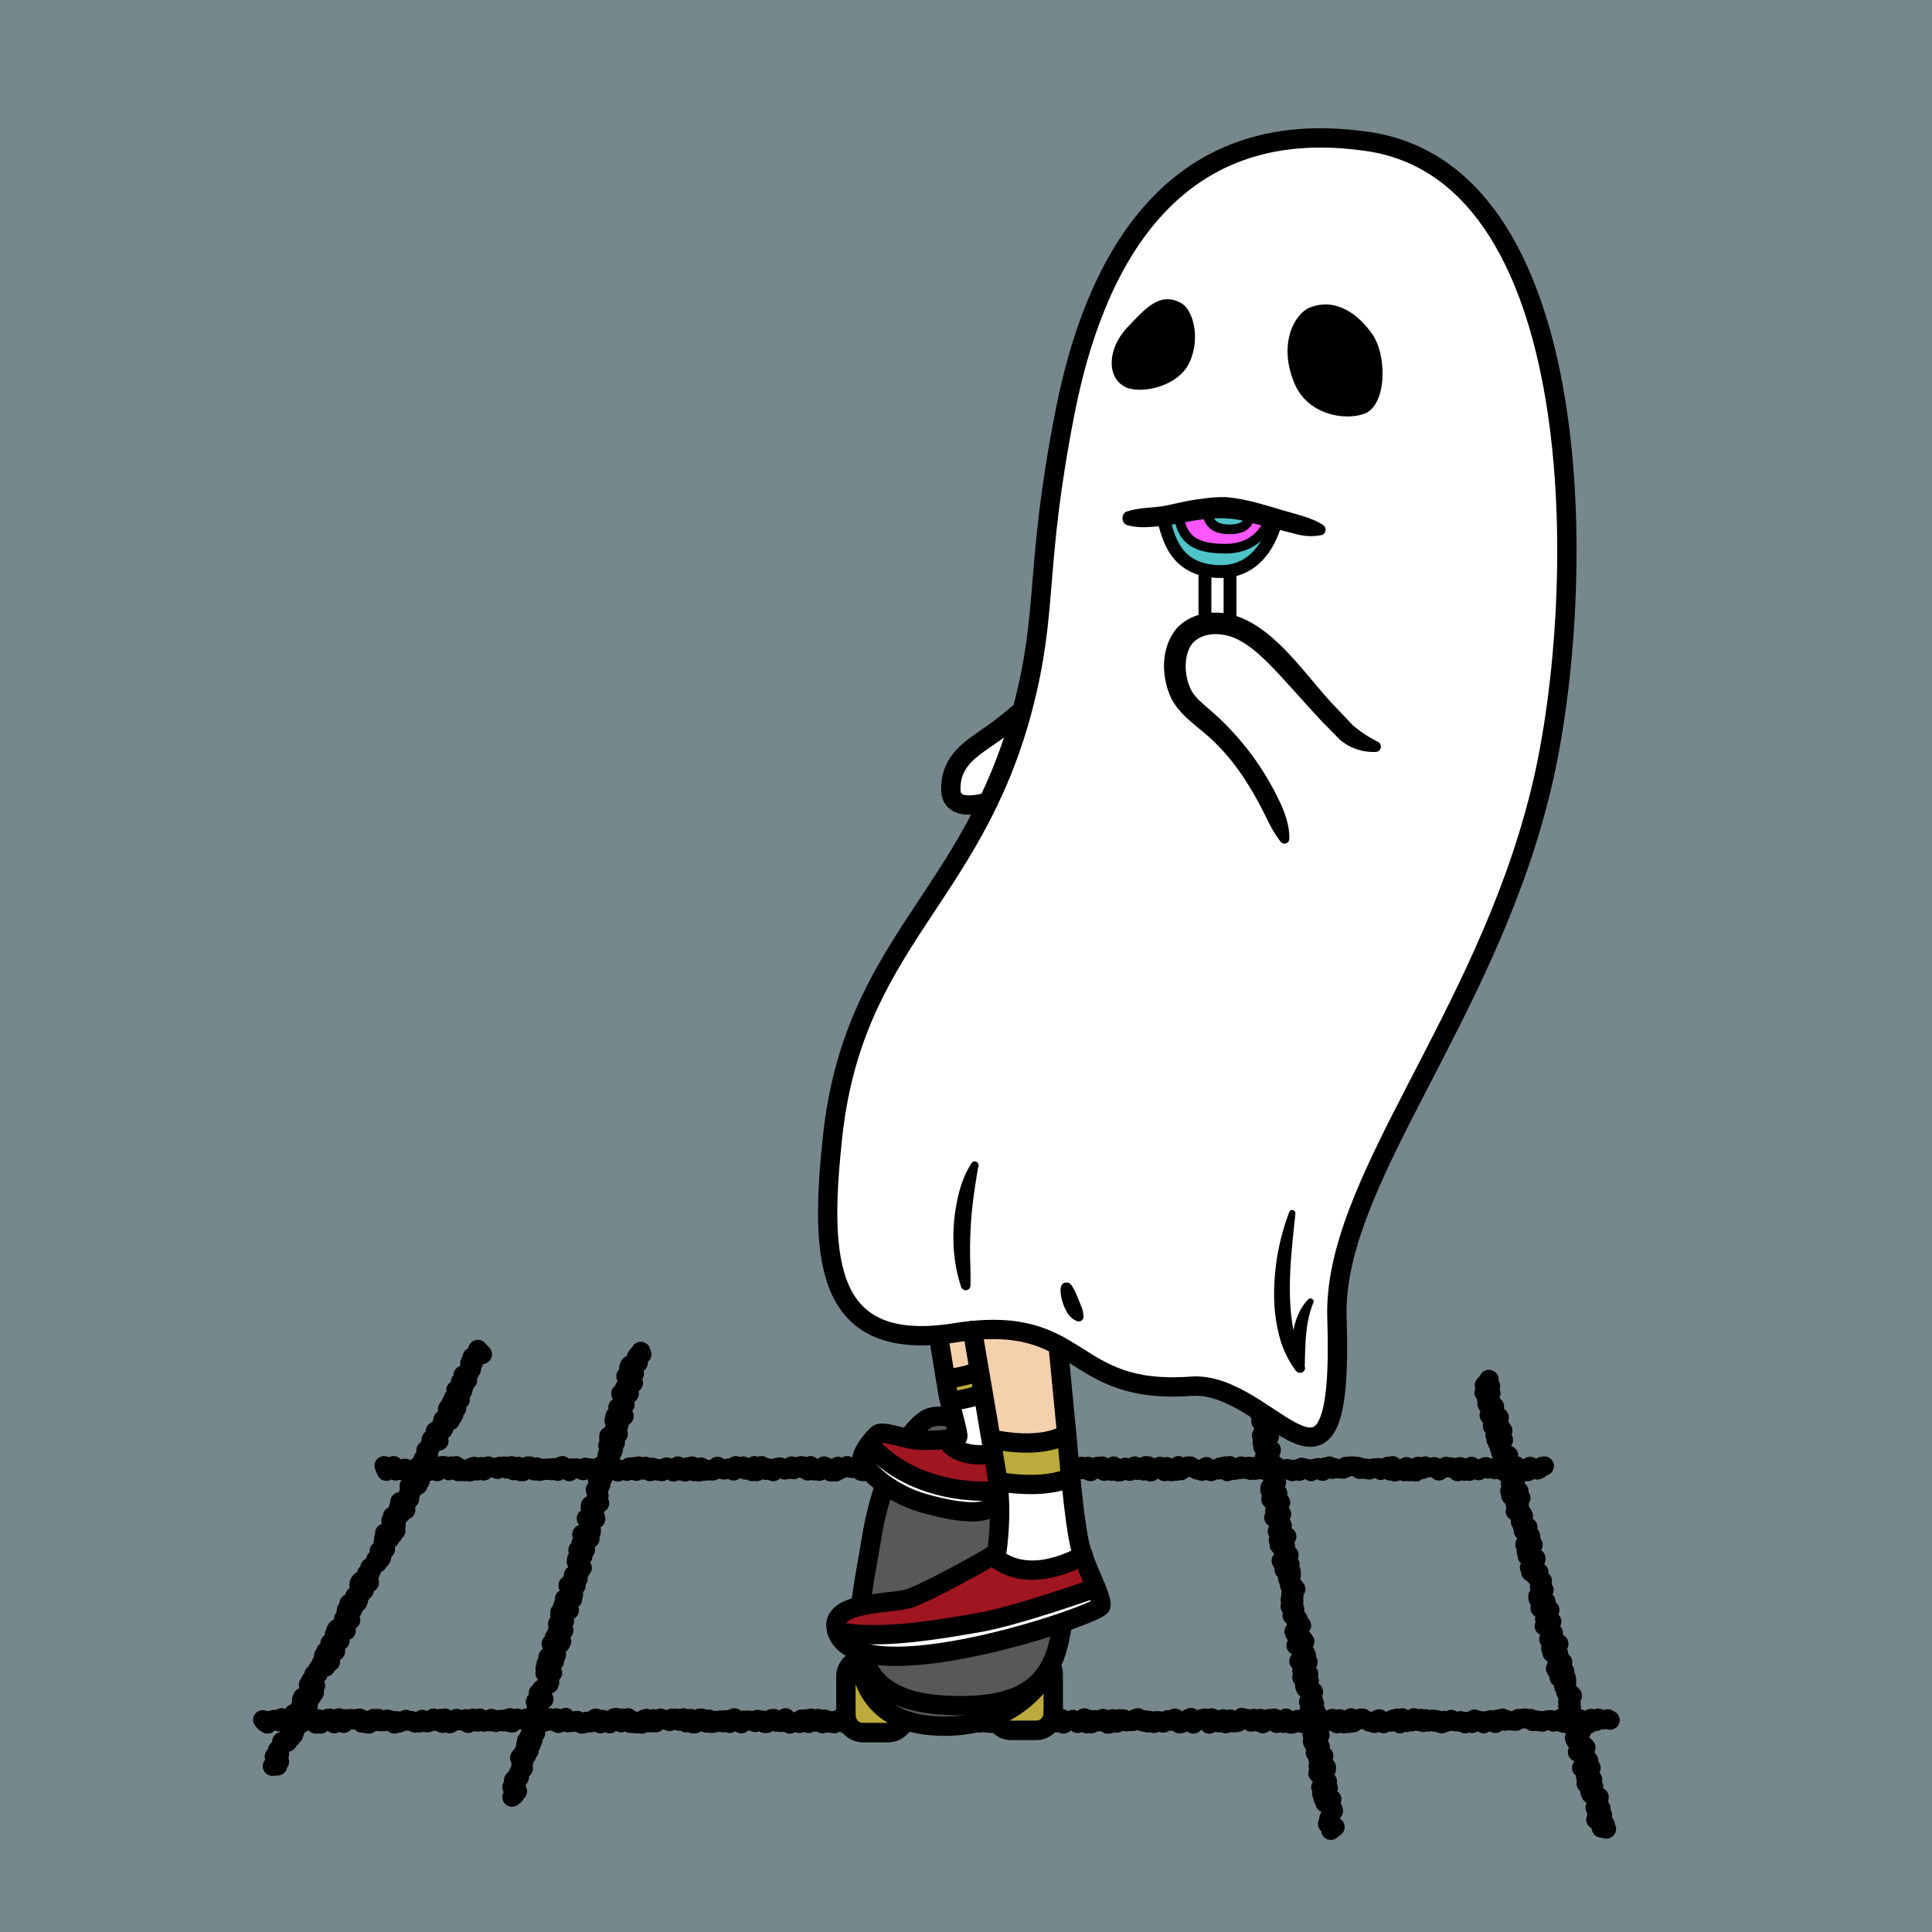 <svg xmlns="http://www.w3.org/2000/svg" xml:space="preserve" width="600" height="600" style="enable-background:new 0 0 600 600"><style>.st1{fill:none;stroke:#000;stroke-width:6;stroke-linecap:round;stroke-linejoin:round;stroke-miterlimit:10}.st2{fill:#baab3c}.st3{fill:#585858}.st4{fill:none;stroke:#000;stroke-width:6;stroke-miterlimit:10}.st5{fill:#fff}.st7{fill:#9f1520}.st11,.st12{fill:none;stroke:#000;stroke-linejoin:round;stroke-miterlimit:10}.st11{stroke-width:3;stroke-linecap:round}.st12{stroke-width:4}</style><path id="背景" d="M-5-5h610v610H-5z" style="fill:#76888c"/><g id="地面"><path d="m148.4 419.1 1.4 1.5-.8.3-1.5.1-.8.4-.3.7.6 1.1-1.1.2.5 1.1v.7l-.9.4.2.9-.9.4-1 .2 1.4 1.5-.5.6H143l1.1 1.3-1.4.1 1 1.3-2.1-.2.6 1.1v.8l.7 1.1-2.2-.3.3 1-.9.3 1.7 1.7-2.4-.4-.4.6 1.9 1.7-.4.7-1.8-.2 1.1 1.4-2.2-.3.2.9-.6.5.7 1.1-.4.7-.8.4h-1.5l.9 1.3-.8.4 1 1.3-2.4-.4.3 1-.6.5.1.8-.4.6-1 .4.8 1.1-.8.4.9 1.3-1.8-.1.5 1.1.9 1.2-2.5-.4-.6.5 1.3 1.4-2-.2-.1.8.3.9 1.3 1.5-1.8-.1 1.1 1.4-.7.4-2-.2 1 1.3-1 .3-.2.7.3 1v.8l-.7.4-.2.8-2.1-.3-.1.7 1.9 1.8-2.3-.4 1 1.4-.5.5-.5.6-1.8-.1.5 1-1 .4 1.6 1.5-.7.5.6 1.1-1.4.1.5 1.1-2.5-.5 1.6 1.7-1.9-.2.4 1-.6.5.2.9.5 1.1-.9.3-1 .3.5 1.1.2.9-.4.6-1.4.1.5 1-1 .4-.2.7-1.1.3.4.9-.3.7-1.1.3.7 1.1-.3.7.4 1-2.6-.5-.5.6-.1.7 1.6 1.6-1.5.1.5 1-.4.6-1.5.1 1.1 1.3-.3.7-1.2.2-1.4.1 1.3 1.5-.3.6-1.8-.1v.9l-.3.6 1.6 1.6-2.2-.3.7 1.2-.2.7-.4.5.7 1.2-2.8-.6-.4.6 1.1 1.4h-1.6l1.8 1.7-1 .3-1.1.3-1 .2.6 1.2 1.1 1.3-.7.5-2.3-.4 1.3 1.5-2-.2 2.1 1.9-.9.3-1.8-.1 1.2 1.4-1.2.2-1.1.3.2.9-.2.7-1.3.2.2.9-.5.5-.7.5 1.5 1.6-2.2-.3 1.5 1.5.3 1-1.8-.1 1 1.3-.5.6-2.3-.4-.3.7 2 1.8-2.2-.3 1.6 1.6-1.4.1-.5.6-.6.5-1.4.1.7 1.2.7 1.1h-1.7l1 1.3.1.9-2.4-.4 1.8 1.7-.2.7-.8.4-.1.7-1.3.2.3 1-1.8-.1.2.9-.6.6-.1.7-.8.4.6 1.2-.7.4-.9.4 1.6 1.6h-1.5l.9 1.3-1.6.1" class="st1"/><path d="m199 419.7.3.9-1.3.4-.4.6.6.9v.7l-.8.5-1.8.3-.3.7.1.7 1.6 1.2-.9.5-1.7.3.7.9 1.6 1.2-1 .5-.3.6-1.4.4-.1.7 1.5 1.1h-2.6l1.4 1.2-.6.6-.1.7.6.9-1 .4-1.2.5.4.8.7 1 .8.9H191l1.7 1.2-2 .2 1.5 1.2-.2.6-1.1.5.2.8.9 1-.7.5-2.2.2v.7l2 1.3-.6.6-1.7.3 1.7 1.2-.3.7-.3.6-1.3.4-.1.7-.1.8-.2.6 1 1.1.2.8-1.5.3-.6.6.6.9-1.4.3.8 1-1.3.4-.4.6 1 1-.3.7-.3.7-1.1.4.4.9.7.9-.8.5.5.9.5.9-1.7.3-1.1.4-.1.7 1 1.1.1.7.4.9.2.8-2.9-.1 1.3 1.1v.8l-.3.6.5.9v.8l-1.4.3-1.5.4 2.5 1.4-.7.6-.6.5-1.5.4.1.7 1.3 1.2-2.3.1.4.8 1.1 1.1-1.6.3-.3.6-.1.8.4.8 1.4 1.1-1 .5.2.8-.9.5-1 .5 1.4 1.1-.5.6-1.5.3 1.4 1.2h-2.5l1 1.1.5.9.2.8-1.5.3 1.2 1.1h-2.5l.6 1 .2.8-1.3.3 2 1.4-1.9.2-1 .4v.8l1.2 1.1.2.8-.7.5-1.4.4.7.9 1.2 1.1-2 .2 1 1 .1.8-2 .2 2.2 1.3-.4.7h-2.8l1.4 1.1-.3.7.1.7.4.9-1.5.3-1.1.4 2 1.3-2.2.2-.4.6.4.9-.7.6 2.3 1.3-2.3.1.8 1-.1.7.7 1-.2.7-.9.5-.6.5-.8.6-.1.7-.9.5 1.3 1.1.4.8-1.6.4-1 .4.7 1v.7l-.5.6 1 1.1.1.7v.8h-2.7l2.5 1.4-1.6.3-.8.5.4.9-.5.6 1.4 1.2-1.2.4-.7.5 1.1 1.1-1.9.2 1.4 1.2-1.7.2.7 1 .3.8-1.6.3.9 1-1.7.3-.5.6 1.3 1.1-.9.5.2.8.5.9-1 .5-.3.7-.3.6.4.9-1.2.4-.6.6.9 1-.9.5-.5.6 1.7 1.3-1 .4.1.8-.8.6" class="st1"/><path d="m389.4 425.2 1.2.5-1.7 1 .7.6.7.6-1.8 1 2.8.3-2.5 1.1 1.7.5 1.2.5-1.3.9-.5.8 1.1.6-.2.7-1.1 1 1.7.4.4.6.3.7-.5.8-.6.9.4.6.1.7 1.6.5-1.5.9 1 .6.5.6.7.6-.1.8-1.5 1-.4.8 2.4.3-.5.8-1.7 1 .3.7-.1.7 1.1.6 1.5.4-.3.8-1 .9-.9.9 1.1.5-.9.9 2.6.3-1.3 1 .6.6.9.5.6.7-.9.9-.1.7.9.6.3.7-.5.8-1.5 1v.7l.4.7 2 .3-.6.9-1.5.9 1.1.6 1.9.4-.7.8v.8l-1.1.9.2.7 1.9.4-2.4 1.1 1.8.4-.3.8.2.7.9.6-.7.8-.8.9.7.6 1 .6 1.2.5-2.6 1.1 2 .4-1.7 1.1 1.9.4v.7l-.7.8.4.7 1.4.5-.4.8-2 1 .4.7 2.3.4-.3.7-1.5 1 2.1.4.1.7v.7l-1.1.9.3.7.2.7.1.7 1.4.5.5.7-1.3.9-.2.8.9.6-1.1.9 1.1.5-1 .9-.1.8 1.3.5.1.7v.7l-.8.9.7.6 1.1.5-.6.9.9.5.8.6-1.4 1-.9.9.3.7 1.3.5.4.6.8.6.5.7-2.7 1.2 1.7.4.3.7v.7l.9.6.3.7-1.2.9-1.1.9 2.8.3-.4.8-.2.7-1.3 1 .5.6 1.6.5-2.1 1.1.8.6 1.5.5-1.4.9v.7l.3.7.7.6 1.7.5-.7.8.5.7-.6.8-.7.8 1.8.5-.2.7-1.3 1 1.8.4-2.2 1.1 1.4.5.8.6.5.6-1.2 1 1.6.4-2.3 1.1 1 .6.4.7-1 .9 2.4.3-1.7 1-.6.9.3.6 1.5.5.6.6-.5.9-1 .9 1 .5 1.6.5-1.8 1 1.3.5.5.7-1.7 1 2.5.3v.7l-2.6 1.2 1.7.5.1.7.3.7.8.6-1.2.9-.8.9 2.3.3-1.9 1.1-.1.7.8.6-.4.8 2.7.3-2.1 1.1 1.2.5.2.7 1 .6.2.7-.7.8-.3.8-.4.8.1.7-.5.9 1.6.4.7.6-1.3 1" class="st1"/><path d="m462.4 428.4-.4.8-1 1 1.9.3-1.5 1.1-.5.9 2.1.2-.6.9-.7.9 1.2.4-1.1 1.1 1.1.4 1.2.4v.8l-.7.9-.9 1 2 .2 1.1.5-2.1 1.2.2.7-.2.8 2.4.1-1.6 1.2 2.4.1-2.4 1.4 1.8.2-1.5 1.2 2.3.1-1.7 1.2.5.6v.8l.9.5-.5.8 1.3.4 1.1.5-1.2 1 .7.6-.6.9.7.6.5.6-.4.8-.4.9 2.5.1-1 1 .1.7 1.3.4-1.6 1.2.7.6.7.5-1.6 1.2h2.8l-2.5 1.4 1.8.3 1.3.4-1.3 1-.4.9 1.2.4-.2.8-1 1 1.7.3.5.6.3.7-.4.8-.5.9.5.6.1.8 1.7.3-1.4 1.1.9.5.6.6.7.5.1.8-1.5 1.1-.3.8 2.5.1-.5.9-1.6 1.1.4.7-.1.7 1.2.5 1.5.3-.2.8-1 1-.8 1 1.2.4-.8 1 2.5.1-1.2 1 .7.6 1 .5.6.6-.8.9-.1.8 1 .5.4.6-.5.9-1.4 1.1.1.7.4.7 2 .2-.5.9-1.3 1.1 1 .4 2 .2-.6 1 .1.7-1.1 1 .3.7 1.9.2-2.3 1.4 1.9.2-.2.8.2.7.9.5-.6.9-.8 1 .8.5 1.1.5 1.2.4-2.5 1.4 2.1.2-1.7 1.2 2 .2.1.8-.7.9.5.6 1.4.4-.4.8-1.8 1.2.4.7 2.4.1-.3.8-1.4 1.1 2.2.2.1.7v.8l-.9 1 .3.6.3.7.1.7 1.4.4.6.6-1.2 1-.2.8 1 .5-1 1 1.1.5-.9 1v.7l1.3.4.2.7.1.8-.8.9.8.5 1.1.5-.5.9.9.5.9.5-1.4 1.1-.7.9.3.7 1.4.4.4.6.8.6.6.6-2.6 1.4 1.7.3.4.6.1.8.9.5.4.6-1.1 1.1-1.1 1h2.9l-.3.8-.2.8-1.2 1.1.5.6 1.7.3-2 1.3.9.5 1.4.4-1.2 1 .1.8.3.6.7.6 1.8.3-.7.9.6.6-.5.9-.6.9 1.8.3-.1.8-1.2 1 1.8.3-2.1 1.3 1.4.4.9.5.6.6-1.2 1.1 1.6.3" class="st1"/><path d="m119.3 455.2.7 1.7.7-1.1.8-.2.7-.4.7 1.6.7-.2h.7l.7-.4.8-.2.7.7.7.4.7-.1.7-.7.7.4h.8l.7-.9.7-.5.7.7.7 1 .7-1.3.8.4.7.7.7.2.7-1 .7-.8h.8l.7 1 .7.5.7-1.4.7 1 .8-1.1.7 1.8.7-1 .7 1h.7l.7-.4.8.5.7-1.5.7-.2.7 1.4.7-.1.8-1.2.7 1.3.7-.6.7-.9.7.4h.8l.7.3.7.3.7-.9.7.4.8-.5.7.9.7-.1.7-.9.7 1.5.8-1 .7-.3.7 1.6h.7l.7-.4.8-1.3h.7l.7 1.1.7.4.7-1.2.8 1.3.7-.1.7-.8.7.6.7-.7.8.8.7-.9.7.4.7.7.7-1.4.7-.3.8 1.2.7-.4.7 1 .7-1.1.7.1.8-.1.7.1.7.4.7.3.7-1 .7.4.8-.2.7 1h.7l.7-.8.7-.6.8-.1.7 1.1.7-.6.7.7.7-.6.7-.8.8 1.4.7.5.7-.7h1.4l.7.5.8-1.3.7 1 .7-1.1.7 1.4.7-1.6.8.5.7.7.7-1.1.7 1.1.7.5.7-1.3.8.5.7.6.7-.7.7.9.7-.6.8-.8.7.2.7.6.7.7.7-1.2.7-.6.8 1.5h.7l.7.3.7-1.5.7 1.2.8-1.5.7 1.7.7-1.1.7 1.2.7-1.5.8 1.3.7-.2.7.1.7-.5.7.5.8-.8.7-.6.7.9.7-.3.7.5.8-.4.7-.2.7.4.7.5.7-1.6.8.8h.7l.7-.7.7 1.2.7-.4.8-.4.7 1.3.7-1.8.7 1.8.7-1.1.8-.7.7.9.7.5.7-.7.7.2.8.9.7-1.1.7-.2.7-.1.7.4.8.5.7-.2h.7l.7-1 .7 1.1.8-.6.7-.2.7-.4.7.1.7 1.1.8.4.7-1.6.7.4.7 1.2.7-.1.7.2.8-.7.7-.9.7.3.7.7.7.8.8-.7.7.7.7-1.7.7 1 .7-.4.8-.5.7-.3.7.7.7.1.7-.5.8-.1.7.4.7 1.1.7.1.7-.2.7-1.3.8.5.7 1.1.7-.7.7-1.2.7.6h.8l.7.9.7-.1.7-1.2.8 1.7.7-1.1.7.3.7-.1.7-.5.8.6.7.6.7-.4.7-.6.7-.7.8 1.8.7-1.3.7 1.3.7-1.2h.7l.8.6.7-.2.7-.8.7.3.7 1.4.8-.1.7-1.5.7.3.7 1 .7-1.3h.8l.7.1.7.8h.7l.7-.1h.8l.7-.9.7-.2.7.9.7.3.8-.6.7.9.7-.7.7.8.7.1.8-.8h.7l.7.1.7.6.7-.4.7-.6.8.4.7-.4.7-.5.7 1 .7.7.8-.1.7-.9.7-.1.7-.5.7-.3.8 2 .7-1.1.7-.1.7.1.7-.5.8-.2.7.9.7.9.7-1.9.8.4.7.2.7.9.7-.2.7-1 .7 1.5.8-.5.7-.9.7 1.1h.7l.7-.1.8-.4.7-1 .7.5.7-.3.7.5.7.6.8-1.1.7.1.7 1 .7-1.1.7 1.6.7-.9.8-.4.7-.3.7.9.7-1 .7 1.6.8-.5.7-.3.7.8.7-1.6.7 1.3.7.5.8-.1.7-1 .7-.3.7.4.7.8.7-.6.8-1 .7 1.3.7-.8.7-.2.7 1.2.7-1.6.8.1.7 1.8.7-1.1h.7l.7-.1.8-.5.7 1 .7.6.7-1.5.7 1.4.8.1.7-.4.7.3.7-1.7.8 1.5.7-.7.7-.1.7-.6h.8l.7.5.7.3.7.4h.7l.8.4.7-1 .7-.4.7.9.7.6.8-.6.7-.2.7.3.7-.9.7-.1.8-.2.7 1.7.7-1.8.7 1 .7.4.8-.4.7.2.7-1.1.7.6.7.4.8-.9.7 1.2.7-1.1.7 1.1.7-.7.8-.3.7.9.7-.7.7 1 .8.2.7-1 .7.5.7-.3.7-.5.8.6.7.1h.7l.7-.3.8.6.7.3.7-.7.7.4.7.2.8-1.2.7.5.7-.2.7.4.8.6.7-.9.7-.1.7-.2.7.8.8.3.7-1.3h.7l.7-.3.8 1 .7-.5.7.3h.7l.7.1h.8l.7-.8.7.2.7-.3h.8l.7.3.7-.2.7.9.8-.5.7.5.7-.3.7.5.7-.3.8-.3h.7l.7-.1.7.8.8-.7.7.2.7-.7.7 1.4.8-1.6.7 1.9.7-1 .7.6.7-.5.8.8.7-1.5.7 1.5h.7l.8-.7.7.8.7-1.7.7.8.8.1.7-1 .7.4.7.1.7-.1.8-.2.7.4.7.9.7-.5.7-.3.8-.6.7.4.7-.2.7.1.8.7.7.6.7-1.5.7.2.8 1.2.7-.5.7.5.7-1.5.8.6.7.3.7.4.7-.4.8-.5.7-.3.7.7.7-.3h.8l.7.5.7-.1.8-.5.7.8.7.5.7-1.6.7.5.8.5.7.2.7-1.5.8 1.3.7-.2.7-.2.7.6.8.3.7-1.6.7.8.8.1.7.2.7-.3.8-.8.7-.1" class="st1"/><path d="m81.6 534.1.7.8.8.5.7-1.1.7-.1.7-.2.7.2.8.5.7-1.2.7.6.7.6.7.1.7-1.2.8.3.7.8.7-.9.7-.3.7 1.6.7-1.3.8.1.7.1.7-.5.7.3.7 1.6.7-1.6.8 1.6.7-1.2h.7l.7-.5.7-.1.7.4.7 1.3.8-.4.7-1.4.7.9.7.8.7-1.4.7.2.8-.3.7.4h.7l.7-.4.7-.1.7 1.5.8-.9.7 1.1.7.1.7-1.2.7-.5.7.9.8-.9.7 1 .7-.3.7.2.7-.7.7.6.8-.2.7 1.1.7-1 .7.7.7-.3.7-.4.7-.4.8.5.7-.2.7.2.7.6.7-.5.7.4.8-1 .7.5.7.5.7-.1.7-.3.7-1 .8.8.7.3.7-1 .7 1.5.7-1.6.7 1.4.8.3.7-.7h.7l.7-.9.7.2.7.5.8.1.7-.7.7 1.4.7-.5.7-1.1.8.3.7.9.7-1.2.7.5.7.7.7-.5.8.4.7-1 .7 1 .7.2.7-.8.7-.1.8.7.7-.8.7.9.7-1.3.7 1.6.8-1 .7-.5.7.3.7.2h.7l.8-.5.7.1.7.8.7-.5.7.4h.8l.7-.2.7.8.7-.5.7.1.8-1.1.7 1 .7.1.7-1.1.7 1.7.8-1.1.7-.2.7-.5.7 1.6.7-.1h.8l.7-.4.7-.2.7.7.7.4.8-.1.7-.7.7.4h.7l.7-.9.8-.5.7.7.7 1 .7-1.3.7.4.7.6.8.3.7-1 .7-.8.7-.1.7 1.1.8.5.7-1.4.7 1 .7-1.1.7 1.7.7-.9.8 1h.7l.7-.4.7.5.7-1.5.8-.2.7 1.3h.7l.7-1.2.7 1.2.7-.5.8-.9.7.4h.7l.7.3.7.3.8-1 .7.5.7-.5.7.9.7-.1.7-.9.8 1.5.7-1 .7-.3.7 1.6h.7l.8-.4.7-1.3h.7l.7 1.1.7.4.7-1.2.8 1.3.7-.1.7-.8.7.6.7-.7.8.8.7-.9.7.4.7.7.7-1.4.7-.3.8 1.2.7-.4.7 1 .7-1.1.7.1.8-.1.7.1.7.4.7.2.7-.9.7.4.8-.2.7 1h.7l.7-.8.7-.6.8-.1.7 1.1.7-.6.7.7.7-.6.8-.8.7 1.4.7.5.7-.7h1.5l.7.5.7-1.3.7 1 .8-1.1.7 1.4.7-1.6.7.5.7.7.8-1.1.7 1.1.7.5.7-1.4.7.6.8.6.7-.7.7.9.7-.6.7-.8.8.1.7.7.7.7.7-1.2.7-.6.8 1.5h.7l.7.2.7-1.5.7 1.3.8-1.6.7 1.8.7-1.1.7 1.2.7-1.5.7 1.3.8-.2.7.1.7-.5.7.5.7-.8.8-.6.7.9.7-.3.7.5.7-.4.8-.2.7.4.7.5.7-1.7.7.8.8.1.7-.7.7 1.2.7-.4.7-.4.7 1.3.8-1.8.7 1.8.7-1.1.7-.8.7 1 .8.5.7-.7.7.2.7.9.7-1.1.8-.2.7-.1.7.4.7.5.8-.2h.7l.7-1 .7 1.1.7-.6.8-.2.7-.4.7.1.7 1.1.7.4.8-1.6.7.4.7 1.2.7-.1.7.2.8-.7.7-.9.7.3.7.7.7.7.8-.6.7.6.7-1.6.7 1 .7-.4.8-.5.7-.3.7.7.7.1.7-.5.8-.1.7.4.7 1.1h.7l.7-.1.8-1.3.7.5.7 1.1.7-.7.7-1.2.8.6h.7l.7.9.7-.1.7-1.2.7 1.7.8-1.1.7.2h.7l.7-.5.7.5.8.7.7-.4.7-.6.7-.7.7 1.8.8-1.3.7 1.3.7-1.2h.7l.8.6.7-.2.7-.8.7.3.7 1.4.8-.1.7-1.5.7.3.7 1 .7-1.3h.8l.7.1.7.8.7-.1h1.4l.8-.9.7-.2.7.9.7.3.7-.6.7.9.8-.7.7.8.7.1.7-.8h.7l.8.1.7.6.7-.4.7-.6.7.4.7-.5.8-.4.7 1 .7.7.7-.1.7-.9.7-.1.8-.5.7-.3.7 2 .7-1.1.7-.1h.7l.8-.5.7-.1.7.9.7.9.7-1.9.8.4.7.2.7.9.7-.2.7-1 .8 1.5.7-.5.7-.9.7 1.1h.7l.8-.1.7-.4.7-1.1.7.6.7-.3.8.5.7.6.7-1.1.7.1.8 1 .7-1.1.7 1.6.7-.9.7-.5.8-.2.7.9.7-1 .7 1.6.7-.6.8-.2.7.8.7-1.6.7 1.3.7.5.8-.1.7-1 .7-.3.7.4.7.8.8-.6.7-1 .7 1.3.7-.8.7-.2.8 1.2.7-1.6h.7l.7 1.9.8-1.1h.7l.7-.1.7-.5.7 1 .8.6.7-1.5.7 1.3.7.2.8-.4.7.3.7-1.7.7 1.5.8-.7.7-.1.7-.6h.7l.7.5.8.3.7.4h.7l.7.4.7-1 .8-.4.7.9.7.6.7-.6.8-.2.7.3.7-.9.7-.1.7-.2.8 1.7.7-1.8.7.9.7.5.8-.4.7.2.7-1.2.7.7.8.4.7-.9.7 1.2.7-1.1.7 1 .8-.6.7-.3.7.9.7-.7.8 1 .7.2.7-1 .7.5.8-.3.7-.5.7.6.7.1h.8l.7-.3.7.6.7.3.7-.7.8.4.7.2.7-1.3.7.6.8-.2.7.4.7.6.7-.9.7-.1.8-.2.7.8.7.3.7-1.3h.8l.7-.3.7.9.7-.4.7.3h.8l.7.1h.7l.7-.8.8.2.7-.3h.7l.7.3.8-.2.7.9.7-.5.7.5.8-.3.7.5.7-.3.7-.3.8-.1h.7l.7.7.7-.6.8.2.7-.7.7 1.4.7-1.6.8 1.9.7-1 .7.6.7-.5.8.7.7-1.4.7 1.5h.7l.8-.7.7.8.7-1.7.8.8.7.1.7-1 .8.4.7.1.7-.1.8-.2.7.4" class="st1"/></g><g id="スケボー"><path d="M275.9 535.1H268c-1.2 0-2.3-1-2.3-2.4v-12.1c0-1.3 1-2.4 2.3-2.4h7.8c1.3 0 2.3 1 2.3 2.4v12.1c0 1.4-1 2.4-2.3 2.4z" class="st2"/><path d="M321.8 534.4H314c-1.3 0-2.3-1-2.3-2.4V520c0-1.4 1-2.4 2.3-2.4h7.8c1.2 0 2.3 1 2.3 2.4V532c0 1.3-1 2.4-2.3 2.4z" class="st2"/><path d="M275.9 518.2c1.3 0 2.3 1 2.3 2.4v12.1c0 1.4-1 2.4-2.3 2.4H268c-1.2 0-2.3-1-2.3-2.4v-12.1c0-1.3 1-2.4 2.3-2.4h7.8m0-6H268a8.4 8.4 0 0 0-8.3 8.4v12.1c0 4.7 3.8 8.4 8.3 8.4h7.8c4.6 0 8.3-3.7 8.3-8.4v-12.1c0-4.6-3.7-8.4-8.3-8.4z"/><path d="M328 513s-14.4 29-40.8 23-23.9-30.8-19.8-38c4-7 60.7 15 60.7 15z" class="st3"/><path d="M321.8 517.5c1.2 0 2.3 1 2.3 2.4V532c0 1.3-1 2.4-2.3 2.4H314c-1.3 0-2.3-1-2.3-2.4V520c0-1.4 1-2.4 2.3-2.4h7.8m0-6H314a8.4 8.4 0 0 0-8.3 8.4V532c0 4.6 3.7 8.4 8.3 8.4h7.8c4.5 0 8.3-3.7 8.3-8.4V520c0-4.7-3.8-8.4-8.3-8.4z"/><path d="M296.2 440.4s-4.6-1.3-7.8 0c-4.1 1.7-13.9 13.4-17.8 37.7-3.8 23.4-12.1 49.8 23.4 51.5s35.4-16.6 37.3-39.9c1.8-23.2-35-49.3-35-49.3z" class="st3"/><path d="M296.2 440.4s-4.6-1.3-7.8 0c-4.1 1.7-13.9 13.4-17.8 37.7-3.8 23.4-12.1 49.8 23.4 51.5s35.4-16.6 37.3-39.9c1.8-23.2-35-49.3-35-49.3z" class="st4"/><path d="M326.2 517.6s-8.9 20-35.8 18.4c-30.5-1.8-23.6-33.1-22.7-40" class="st4"/></g><g id="塗り"><path d="m307.3 433.3-11.5 1.8 1.7 16h10.2z" class="st5"/><path d="M424.4 43c-61.3-8.8-84.8 39-93.6 83.8-9.7 49.4-5 61.3-13.3 92.7l-.5 1.5c-10 6.5-22.8 16.2-21.7 22.9.9 5 5.8 5.8 11 5.3-17.6 36.2-42.6 54.4-47.8 103.5-4 38-2.3 66.8 38.2 60.3 40.3-6.4 34.5 19.5 73.3 16.6 24.9-1.8 47.5 48.4 45.2-21.2-1.4-42 45.5-92.3 63-162.7C492.7 188.6 496 53.2 424.5 43z" class="st5"/><path d="m329 417.3 2.7 28.4c-8.2 3.6-15.4 2.4-22.5 1.4l-4.2-14.7-9.2 2.7c-1.8-11.5-4.6-20.7-4.6-20.7 11.9-1.3 23.6-3 37.8 3z" style="fill:#f4d1ac"/><path d="M331.7 445.7c-6.9 4.2-22.5 1.4-22.5 1.4l-1.4 25 24.4-2.4-.5-24z" class="st2"/><path d="M304.6 426.9c-4.6 3.2-10.6 2.3-10.6 2.3l1.8 6 8.8-1.4v-7z" class="st2"/><path d="M333.1 461.4c-6.9 4.2-22.6 1.4-22.6 1.4l-1.3 24.9 24.4-2.3-.5-24z" class="st5"/><path d="M339.8 493.1s-67.7 23.6-80.3 11.2c-3.3-2.3 13.7-4.6 23-7.9s25.7-13.3 25.7-13.3 9.7 8.9 27.2.5l4.4 9.5z" class="st7"/><path d="M341.9 498.7s-72.4 27.2-82 7.9c0 0 30.3 5.3 79.9-13.5l2 5.6z" class="st5"/><path d="M297 446.8s-15.8 1.2-23.5-1l-4.1 3.4s19 17.7 41.1 13.6l-1.3-9.7s-11.3.2-12.1-6.3z" class="st7"/><path d="m307.7 463 1.5 4.7s-29 8.6-41.5-16c-1.9-2.7 1.7-2.5 1.7-2.5s17 13.7 38.3 13.9z" class="st5"/><path d="M396.2 161.1c4.2 9-24.4 32.6-34.1-.2 13.4-7.8 26.8-3.2 34.1.2z" style="fill:#4ec4c8"/><path d="M396.2 161.1c-1.8 9-21.5 15-31.3-.2 12.6-4.6 10 2.1 16.2 2.8 5.7.7 8.7-5.5 15.1-2.6z" style="fill:#ff56ff"/></g><g id="線画"><path d="M424.4 43.9C363 35 339.6 83 330.8 127.8c-9.7 49.3-5 61.3-13.3 92.6-15.7 59-52.6 72.3-59 133.2-4 38-2.3 66.8 38.2 60.3 40.3-6.4 34.5 19.5 73.3 16.6 24.9-1.8 47.5 48.4 45.2-21.2-1.4-41.9 45.5-92.2 63-162.6C492.7 189.5 496 54 424.5 43.9z" class="st1"/><path d="M350.2 158.8c4-1.3 8-1 12-1.8 3.4-.7 6.8-1.6 10.4-2 2.6-.4 5.4-.7 8.2-.6 5.7.5 10.5 2 15.7 3.5 4.2 1.4 10.6 2.6 14.3 5.1 1.4.8 1 3-.5 3.2a17 17 0 0 1-8-.4l-14.8-3.7c-8-2.3-15.5-.7-23.4.8l-2 .3c-4 .4-8 1-12-.1-2-.6-2-3.7 0-4.3z"/><path d="M396.4 161.1s-2.9 16.4-17.2 16.4c-14.3 0-16.4-10.6-18.1-17.3" style="fill:none;stroke:#000;stroke-width:4;stroke-linecap:round;stroke-linejoin:round;stroke-miterlimit:10"/><path d="M394.4 160.8s-2.3 9.6-13.9 9.6-13.3-4.6-14.6-10.4" class="st11"/><path d="M388 160s.5 4.3-5.8 4.4c-4.6 0-7-1.2-7.8-7" class="st11"/><path d="M382 177.3v16.5" class="st12"/><path d="M374.2 177.3v16.5" class="st12"/><path d="M427.4 233.5a16 16 0 0 1-11.3-3.8l-6-6.1-12.7-14c-4-4.2-8.2-8.7-13.4-11.2-4.3-2-10.1-2.3-13.6 1.3-2.7 3.3-2.7 9.3-1 13.4 1 2.8 3.4 4.8 5.7 6.8a86 86 0 0 1 23.2 31c1.2 3 2.2 6.2 2.1 9.6a1.5 1.5 0 0 1-2.7.9c-2-2.6-3.4-5.3-4.7-8-4-8.1-8.9-16.1-15.3-22.4-4.5-4.7-10.7-8-13.9-14-3.2-6.8-3.4-15.6 1.5-21.7 2.7-3.1 6.7-4.7 10.7-5 16.7-1.2 28.4 18.6 38.6 29.1l5.5 5.8a37 37 0 0 0 7.7 5.1c1.6.7 1.3 3-.4 3.2z"/><path d="M316 221.8s-3.6 3.2-8.2 6.4c-6 4.2-12.5 7.9-12.5 16.6-.4 8.3 11.6 4.2 11.6 4.2" class="st1"/><path d="M303.8 362.3c-1 6-2 12.2-2.3 18.3-.3 4.6-.3 9.2-.1 13.8v4.7c0 .9-.6 1.6-1.5 1.6-.6 0-1.2-.5-1.4-1-2.6-7.8-3-16.3-1.7-24.3.8-5 2.1-9.7 4.8-14a1.2 1.2 0 0 1 2.2 1z"/><path d="M332.7 399c1.3 2 2.2 4.5 3.1 6.7.5 1.2.6 2 .7 3.1a1.5 1.5 0 0 1-2 1.5c-2.4-1-3.3-2.8-4.2-5-.6-1.7-2.2-7.1 1-7 .6 0 1 .3 1.4.8z"/><path d="M402.3 376.9c-1.6 15.5-3.9 32.2 2.7 46.8l-3 1.1a23.6 23.6 0 0 1-.4-11.1c.6-3.7 2-7.4 4.7-10.2.7-.7 2 .1 1.6 1-2.6 6.3-2.5 13.1-2.7 19.8.3.8-.1 1.7-1 2-.8.2-1.5-.2-2-.9a30.9 30.9 0 0 1-5.2-11.8c-1-4.2-1.4-8.5-1.3-12.7a71.8 71.8 0 0 1 4.7-24.5c.4-1.1 2-.7 1.9.5z"/><path d="m328.6 417.8 2.7 27.9c.5 5.6 2.3 27.1 4.1 34.3s7 16 6.5 18.7-75.6 28.2-82 7.9c-3-9.6 17-8.3 22.5-10.2 5.6-1.8 24.5-12.4 25.8-13.3l1.4-1.4s1.9-12 0-23.5c-1.8-11.5-7.6-45-7.6-45" class="st1"/><path d="m291.4 414.6 3 18.2c1 5.1 3.5 12.8 3 13.5-.7.8-10.4 1.3-13.6.8s-9.7-2.7-11-1.8c-1.4 1-5.1 5.5-5.1 7.8s7.8 10.6 19.3 13.8 20.2 3.9 22.2-.4" class="st1"/><path d="M310.3 462.9s-24 3-39.7-13.7" class="st1"/><path d="M259.9 506.6c13 3 34-1 43.5-2.6 11.5-1.8 37-10.9 37-10.9" class="st1"/><path d="M336.4 483s-16.9 10.4-28.2 0" class="st1"/><path d="M294 447s2 6 14.2 4.6" class="st1"/><path d="M350 101.8c-6 6.4-6.5 15.4-.5 18.4 4.7 2.3 16.5 0 20-7.8 3.5-8 .8-16.6-2.9-18.4-6.4-3.3-10.7 1.5-16.6 7.8z"/><path d="M426.2 103.8c4.7 6.8 4.5 22.5-2.8 24.8-6 2-17 .2-21.2-9.1-5.5-12.5-.2-22.1 4.6-24 8.3-3.2 15.2 2.3 19.4 8.3z"/><path d="M332.5 458.7s-6.3 4-22.2 1.5" class="st1"/><path d="M331 445.4s-6 4.7-21.8 1.8" style="fill:none;stroke:#000;stroke-width:6;stroke-linejoin:round;stroke-miterlimit:10"/><path d="M305 432.4s-.4 1.4-9.2 2.7" class="st1"/><path d="M303.7 425.5s-.5 1.4-9.3 2.7" class="st1"/></g></svg>